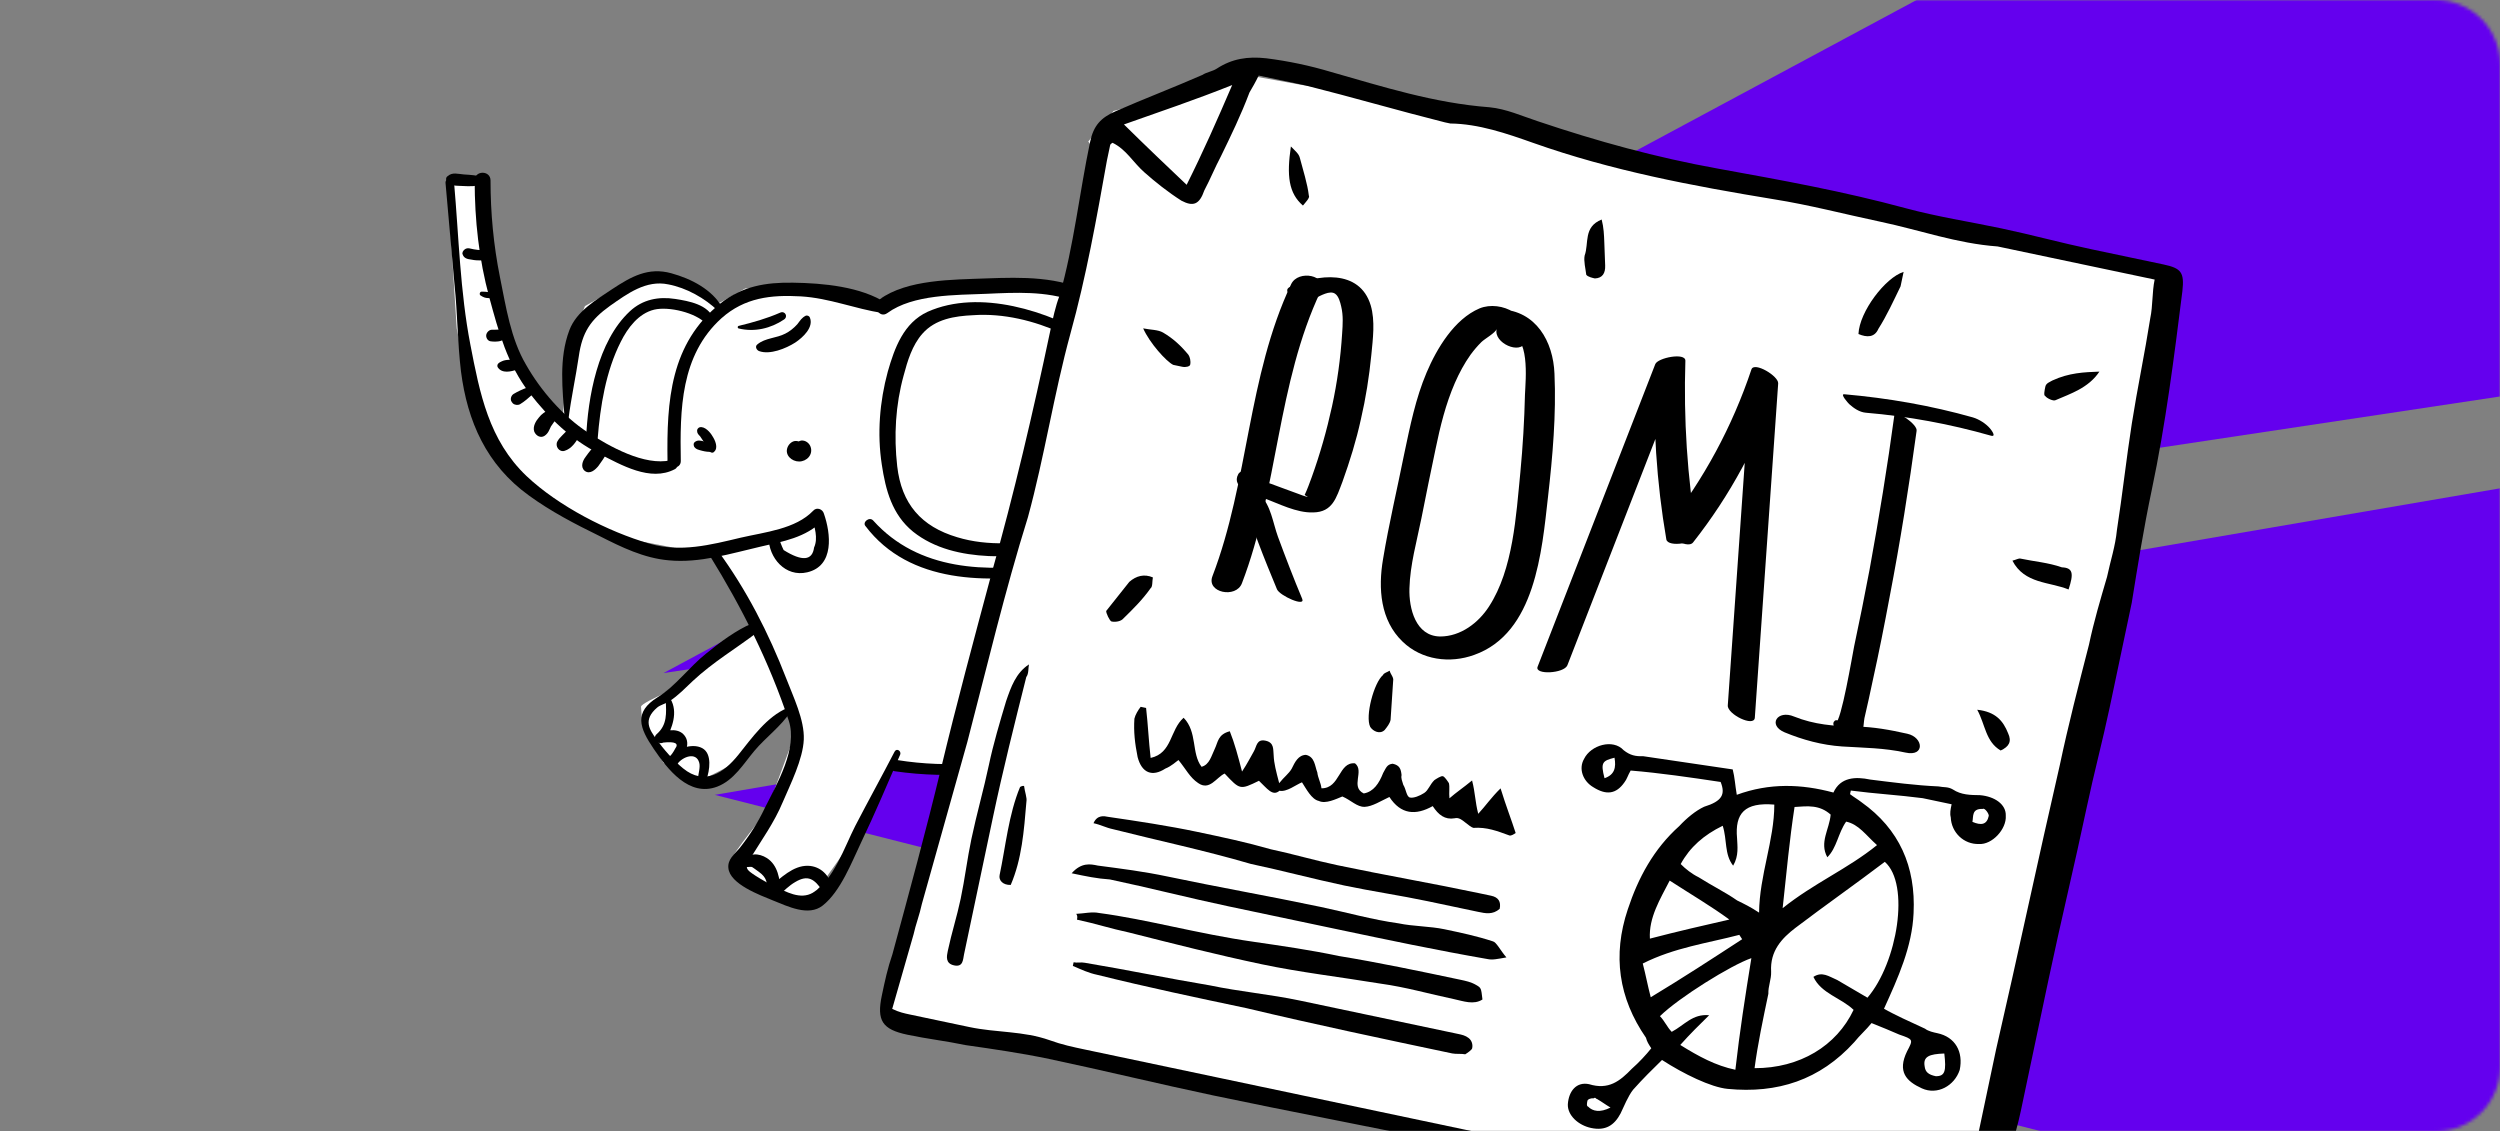 <?xml version="1.0" encoding="UTF-8"?> <svg xmlns="http://www.w3.org/2000/svg" width="780" height="353" viewBox="0 0 780 353" fill="none"><rect x="0" y="0" width="780" height="353" fill="#808080" stroke="none"/><mask id="mask0_840_439" style="mask-type:alpha" maskUnits="userSpaceOnUse" x="201" y="0" width="579" height="353"><path d="M201 20C201 8.954 209.954 0 221 0H760C771.046 0 780 8.954 780 20V333C780 344.046 771.046 353 760 353H221C209.954 353 201 344.046 201 333V20Z" fill="white"></path></mask><g mask="url(#mask0_840_439)"><path d="M207 210L665 -36L815 -18L871 110L207 210Z" fill="#6400EE"></path><path d="M223 248L817 146L827 374L775 388L223 248Z" fill="#6400EE"></path></g><mask id="mask1_840_439" style="mask-type:alpha" maskUnits="userSpaceOnUse" x="69" y="11" width="626" height="342"><rect x="69" y="11" width="626" height="342" fill="#D9D9D9"></rect></mask><g mask="url(#mask1_840_439)"><path d="M325.5 88L343 94.5L363 167.5L305.5 239.5L278 238L264 265L253 280.5L241 279C237 276 228.8 269.8 228 269C227.2 268.2 235 258.333 239 253.5L247.5 230.5L246 220.5C240 226.333 228 238.1 228 238.5C228 238.9 221.667 242 218.5 243.5L207 238L200.5 226.5C200.333 224.833 200 221.3 200 220.5C200 219.7 204.667 217.5 207 216.5L228 199L235 194L221.5 172H216C208.333 170.5 192.8 167.5 192 167.5C191.2 167.5 179.667 161.167 174 158L155.5 143C152.833 136.5 147.4 123.4 147 123C146.6 122.6 143.833 109.167 142.5 102.5L139.5 55.5H149.5L151 74L157 100L163.5 118.5L175.5 131L177.5 108L182.5 95.5L198.5 86.5L209 85.5L219 90L224.5 94.5L232.5 90H252.5L272 94.5L282 90L325.5 88Z" fill="white"></path><path d="M275.384 97.675C266.693 96.34 258.804 93.003 249.846 92.469C240.487 91.936 232.331 92.87 225.111 99.277C212.275 110.889 212.141 127.841 212.409 143.858C212.409 146.527 208.264 146.527 208.264 143.858C207.997 125.171 209.066 107.152 224.843 94.605C231.662 89.266 238.882 88.065 247.44 88.198C256.799 88.332 268.565 89.399 276.587 94.605C278.192 95.806 277.122 97.942 275.384 97.675Z" fill="black"></path><path d="M210.537 146.394C202.916 150.398 193.824 145.059 187.005 141.588C178.047 137.05 171.361 130.51 165.211 122.635C158.258 113.558 155.584 103.548 152.643 92.736C149.434 80.857 148.097 68.71 148.097 56.297C148.097 53.094 153.044 53.094 153.044 56.297C153.044 66.441 153.98 76.452 155.985 86.463C157.857 95.673 159.328 105.683 164.141 113.825C168.687 121.834 175.64 129.842 183.395 134.915C190.214 139.319 201.044 145.459 209.333 143.591C210.938 143.19 212.141 145.593 210.537 146.394Z" fill="black"></path><path d="M150.771 57.498C148.632 58.166 146.626 58.166 144.353 58.032C142.348 57.899 140.61 58.166 139.406 56.564C139.005 56.163 139.139 55.229 139.674 54.962C141.144 53.627 142.883 54.295 144.754 54.428C146.894 54.562 148.766 54.695 150.771 55.229C151.974 55.496 151.974 57.098 150.771 57.498Z" fill="black"></path><path d="M242.893 167.35C243.294 168.818 243.829 170.286 244.498 171.621C250.247 175.225 253.456 174.958 253.991 170.82C255.328 167.884 254.124 164.413 253.322 161.477C254.392 161.744 255.595 162.011 256.665 162.411C251.45 167.75 244.23 168.951 237.278 170.553C228.052 172.689 218.292 175.759 208.665 174.824C200.91 174.157 193.824 170.687 187.005 167.216C179.384 163.479 171.896 159.608 164.943 154.536C151.84 145.059 145.824 131.578 143.818 115.828C142.748 106.885 142.748 97.808 141.813 88.866C140.877 78.321 139.941 67.776 139.005 57.098C138.871 55.363 141.545 55.363 141.679 57.098C143.15 73.783 143.551 91.001 146.76 107.552C149.701 122.769 152.509 137.317 164.275 148.529C174.169 157.873 189.679 165.881 202.648 169.619C212.275 172.422 221.634 170.019 231.127 167.75C238.615 166.015 248.241 165.081 253.723 159.341C254.793 158.14 256.665 158.807 257.066 160.275C259.205 166.415 260.409 176.559 251.851 178.562C245.033 180.163 239.818 174.023 239.818 167.75C239.952 166.148 242.492 165.748 242.893 167.35Z" fill="black"></path><path d="M224.041 97.007C219.896 93.003 214.147 89.8 208.531 88.732C201.579 87.263 195.696 91.668 190.347 95.406C184.197 99.81 181.657 103.681 180.587 111.156C179.651 117.563 178.18 124.236 177.378 130.643C177.244 131.444 176.308 131.444 176.175 130.643C175.506 121.567 174.303 111.823 177.645 103.014C179.918 97.007 186.069 93.537 191.016 90.2C196.899 86.329 202.247 83.259 209.467 85.261C215.751 86.997 222.169 90.334 225.378 95.939C225.913 96.874 224.843 97.808 224.041 97.007Z" fill="black"></path><path d="M220.297 101.012C217.088 97.541 208.665 95.539 204.119 96.607C199.172 97.808 195.829 102.347 193.69 106.618C189.01 115.828 187.272 126.773 186.47 136.917C186.336 139.186 182.726 139.319 182.86 136.917C183.395 123.97 186.47 106.484 196.498 97.141C200.509 93.404 205.456 92.469 210.671 93.27C214.949 93.938 220.966 95.005 222.704 99.544C223.239 100.878 221.233 101.946 220.297 101.012Z" fill="black"></path><path d="M189.278 141.322C188.609 142.79 187.673 143.991 186.737 145.326C185.801 146.527 184.063 148.129 182.459 146.928C180.988 145.726 181.79 143.724 182.726 142.523C183.662 141.188 184.732 139.853 185.935 138.652C187.673 137.05 190.347 139.319 189.278 141.322Z" fill="black"></path><path d="M180.721 136.115C179.651 137.984 178.314 139.986 176.175 140.653C174.437 141.187 173.099 139.185 173.902 137.717C174.704 136.249 176.175 135.314 177.111 133.979C177.779 133.045 178.982 132.645 179.918 133.179C180.854 133.846 181.255 135.181 180.721 136.115Z" fill="black"></path><path d="M173.634 130.777C172.966 131.444 172.431 132.245 171.896 133.046C171.361 134.114 171.094 135.181 169.891 135.982C168.687 136.783 167.217 135.982 166.682 134.647C166.147 133.046 167.217 131.311 168.152 130.243C168.955 129.175 170.024 128.508 171.228 127.84C173.1 126.772 175.239 129.308 173.634 130.777Z" fill="black"></path><path d="M166.013 123.168C164.81 124.236 163.607 125.304 162.27 126.104C161.601 126.505 160.531 126.371 159.997 125.837C159.729 125.571 159.596 125.304 159.462 125.037C159.194 124.236 159.596 123.301 160.264 122.901C161.601 122.1 163.072 121.433 164.543 120.899C166.013 120.365 166.949 122.234 166.013 123.168Z" fill="black"></path><path d="M161.333 115.294C159.461 115.961 156.654 116.628 155.317 114.626C155.049 114.226 155.183 113.692 155.45 113.425C155.851 113.024 156.252 112.891 156.787 112.624C156.52 112.757 156.386 112.891 156.119 113.024C157.322 112.09 158.927 112.357 160.397 112.09C162.537 111.69 163.339 114.626 161.333 115.294Z" fill="black"></path><path d="M157.857 105.55C157.189 105.95 156.52 106.351 155.718 106.484C154.782 106.617 153.98 106.617 153.044 106.484C152.108 106.351 151.573 105.283 151.707 104.482C151.841 103.681 152.643 102.88 153.445 102.88C154.381 102.88 155.584 102.88 156.52 102.747C157.322 102.613 157.991 102.88 158.392 103.681C158.793 104.348 158.526 105.149 157.857 105.55Z" fill="black"></path><path d="M155.049 92.87C154.247 93.003 153.311 93.137 152.375 93.003C151.439 93.003 150.771 92.736 149.969 92.202C149.434 91.935 149.701 91.001 150.236 91.001C151.038 91.001 151.573 91.001 152.375 91.135C153.178 91.268 153.98 91.268 154.648 91.268C155.718 91.401 155.852 92.736 155.049 92.87Z" fill="black"></path><path d="M150.37 81.257C149.3 81.257 148.23 81.257 147.027 80.99C145.824 80.856 144.754 80.59 144.353 79.388C144.085 78.854 144.487 78.187 145.021 77.787C145.957 77.119 146.893 77.653 147.829 77.787C148.631 77.92 149.567 78.053 150.37 78.053C152.375 78.32 152.375 81.124 150.37 81.257Z" fill="black"></path><path d="M221.634 141.054C220.565 140.521 220.164 138.652 219.495 137.718C219.094 137.184 218.826 136.65 218.425 136.116C217.891 135.582 217.489 135.181 217.489 134.381C217.489 133.847 217.891 133.446 218.292 133.313C219.896 132.912 221.634 134.915 222.303 136.116C223.105 137.317 224.175 139.72 222.838 140.921C222.57 141.321 222.035 141.321 221.634 141.054Z" fill="black"></path><path d="M222.169 140.921C221.099 141.054 220.163 140.921 219.094 140.654C218.158 140.387 217.088 140.253 216.553 139.319C216.42 138.918 216.286 138.385 216.687 137.984C217.623 137.183 218.559 137.45 219.629 137.717C220.698 137.984 221.634 138.385 222.57 138.918C223.506 139.586 223.105 140.921 222.169 140.921Z" fill="black"></path><path d="M252.653 99.009C253.99 102.079 250.514 105.282 248.107 106.884C245.166 108.753 240.219 110.755 236.876 109.554C236.074 109.287 235.406 108.085 236.341 107.418C238.748 105.416 242.224 105.549 245.032 104.081C246.369 103.414 247.706 102.346 248.776 101.145C249.712 99.943 250.113 99.142 251.45 98.475C251.851 98.342 252.52 98.609 252.653 99.009Z" fill="black"></path><path d="M244.632 99.677C240.487 102.48 235.406 103.681 230.459 102.48C230.058 102.346 230.058 101.813 230.459 101.679C234.871 100.611 239.15 99.41 243.428 97.541C244.899 96.874 245.969 98.743 244.632 99.677Z" fill="black"></path><path d="M247.841 139.719C247.841 138.518 248.777 137.717 249.98 137.45C251.317 137.317 252.52 138.251 252.921 139.452C253.724 141.855 251.718 143.991 249.311 143.991C247.038 143.991 244.765 141.988 245.701 139.586C246.102 138.518 247.172 137.584 248.242 137.584C249.311 137.584 250.381 138.118 251.05 138.918C251.718 139.719 251.852 140.787 251.05 141.588C250.381 142.255 249.044 142.389 248.375 141.588C248.242 141.455 248.108 141.188 247.974 141.188C248.509 141.455 249.044 141.188 249.445 140.52C249.579 140.253 249.445 139.986 249.311 139.719C249.445 139.853 249.445 139.853 249.311 139.719C249.044 139.586 249.178 139.586 249.311 139.719C249.044 139.586 249.044 139.586 249.311 139.719C249.044 139.719 248.91 139.853 248.777 140.12C248.643 140.387 248.643 140.387 248.777 140.12C248.643 140.387 248.777 140.654 248.91 140.921C249.445 141.321 249.579 141.455 249.178 141.321C248.91 141.188 249.044 141.188 249.311 141.321C249.178 141.321 249.044 141.188 248.91 141.188C248.375 141.054 247.841 140.52 247.841 139.719Z" fill="black"></path><path d="M272.442 162.41C286.615 178.16 307.874 178.694 327.528 175.758C337.021 174.29 346.113 172.02 353.467 165.347C360.42 159.073 364.431 150.397 366.169 141.187C368.308 130.242 366.436 120.632 359.216 112.09C352.932 104.615 344.375 97.541 335.016 93.937C326.459 90.734 316.698 91.267 307.74 91.668C298.247 92.068 284.877 91.801 276.854 97.674C274.314 99.543 271.907 95.272 274.448 93.403C283.005 87.13 297.445 87.263 307.74 86.863C318.971 86.462 330.47 86.195 340.765 91.534C350.124 96.473 358.949 104.348 364.966 113.024C370.982 121.566 371.383 130.91 369.913 140.921C368.442 150.664 364.03 160.141 356.81 166.948C349.055 174.423 338.893 177.093 328.598 178.828C308.275 182.031 283.807 182.298 270.035 164.145C268.966 162.944 271.239 161.075 272.442 162.41Z" fill="black"></path><path d="M352.397 150.798C358.013 141.321 360.687 130.777 354.269 120.766C349.322 113.024 339.428 107.552 331.272 103.948C322.715 100.077 313.088 97.674 303.595 98.342C297.846 98.609 291.829 99.543 287.818 104.081C284.609 107.685 283.138 112.624 281.935 117.162C279.395 126.372 278.86 135.982 279.929 145.459C281.266 157.205 287.417 164.279 298.648 167.616C308.275 170.553 318.704 169.618 328.464 167.883C333.411 166.949 337.69 165.213 342.102 162.944C348.386 159.474 350.927 156.004 353.601 149.73C354.67 147.328 358.414 149.33 357.211 151.866C353.066 160.809 346.381 163.745 337.556 167.082C327.796 170.686 318.971 174.023 308.408 173.489C300.119 173.089 291.562 171.22 284.876 165.881C278.325 160.542 276.319 152.934 275.116 144.925C273.645 135.315 274.447 125.304 276.988 115.961C279.127 108.486 281.935 100.744 289.422 97.274C305.601 90.066 327.261 97.007 341.434 105.817C349.055 110.488 356.81 116.361 360.152 124.904C364.03 134.914 360.687 144.258 355.339 152.8C354.403 154.802 351.194 152.934 352.397 150.798Z" fill="black"></path><path d="M223.907 171.754C232.865 183.901 239.818 197.515 245.3 211.664C247.439 217.27 251.049 224.611 250.782 230.751C250.514 236.891 246.637 244.632 244.23 250.238C241.556 256.645 237.679 261.984 234.069 267.857C232.197 270.927 232.865 271.328 235.673 273.196C237.545 274.397 239.417 275.465 241.423 276.4C245.3 278.268 249.712 280.804 253.59 278.535C260.141 274.531 263.484 264.253 266.826 257.713C270.838 249.971 275.116 242.23 279.127 234.488C279.796 233.287 281.267 234.355 280.865 235.422C276.854 244.632 272.977 253.842 268.698 262.785C265.757 268.925 262.28 278.135 256.665 282.54C252.253 286.01 245.835 282.806 241.155 280.938C237.278 279.336 227.651 275.866 227.25 270.794C226.982 268.124 229.122 266.522 230.726 264.654C233.801 260.783 236.475 256.645 238.615 252.107C242.492 244.365 248.91 233.554 246.102 224.878C239.952 206.458 231.528 189.64 221.367 173.222C220.431 171.621 222.838 170.286 223.907 171.754Z" fill="black"></path><path d="M256.665 278.001C254.124 274.263 252.119 272.795 248.108 275.198C246.236 276.265 244.498 278.001 242.893 279.469C241.556 280.537 239.684 279.869 239.55 278.134C239.283 275.198 239.283 273.863 236.743 271.994C234.202 270.259 235.138 270.393 232.999 270.526C232.063 270.659 231.395 269.458 231.929 268.657C233.667 265.988 236.743 266.121 239.283 267.723C242.759 269.992 243.294 274.263 243.562 278.001C242.492 277.6 241.289 277.066 240.219 276.666C243.562 273.996 247.439 269.992 252.119 270.126C256.13 270.259 258.804 273.196 259.74 276.933C260.007 278.668 257.601 279.469 256.665 278.001Z" fill="black"></path><path d="M238.615 203.254C238.481 203.254 238.481 203.12 238.615 203.254C238.748 203.254 238.748 203.12 238.615 203.254Z" fill="black"></path><path d="M238.347 201.92C237.679 201.92 237.679 200.985 238.347 200.985C239.016 200.985 239.016 201.92 238.347 201.92Z" fill="black"></path><path d="M246.637 222.074C243.696 226.612 238.882 230.082 235.406 234.22C231.93 238.358 228.988 243.43 223.774 245.432C214.949 248.769 208.264 239.96 203.985 233.686C199.44 227.012 197.701 222.207 205.189 217.536C210.804 214.065 215.083 208.059 220.297 203.921C224.71 200.317 229.523 196.713 234.738 194.444C236.743 193.643 238.08 195.913 236.342 197.247C229.657 202.319 222.437 206.591 216.153 212.464C213.88 214.599 211.607 217.002 208.933 218.737C207.729 219.538 205.991 219.938 205.055 220.739C200.509 224.61 202.648 227.68 204.788 230.616C207.061 233.82 210.002 237.157 213.077 239.693C219.896 245.299 225.913 241.027 230.325 235.555C234.604 230.216 239.284 223.542 245.701 220.873C246.504 220.739 247.038 221.673 246.637 222.074Z" fill="black"></path><path d="M219.896 240.36C219.896 241.028 219.896 241.695 219.361 242.096C218.96 242.363 218.425 242.229 218.425 241.695C218.425 241.295 218.559 240.894 218.559 240.36C218.559 239.56 219.762 239.56 219.896 240.36Z" fill="black"></path><path d="M217.757 242.763C217.891 241.428 218.559 239.292 218.158 237.958C217.222 234.487 212.944 236.089 211.339 238.358C210.403 237.691 209.601 237.023 208.665 236.356C209.468 235.555 210.136 234.621 210.671 233.553C211.874 231.951 210.671 231.284 206.927 231.684C205.323 232.485 203.317 230.349 204.922 229.015C208.264 226.078 207.863 222.474 207.729 218.47C207.729 217.669 208.799 217.402 209.2 218.07C211.607 222.207 209.735 227.146 207.596 231.017C206.927 230.216 206.392 229.415 205.724 228.614C208.398 227.68 212.142 227.013 213.88 229.949C215.618 232.886 212.81 236.489 211.072 238.758C209.735 240.494 207.328 238.091 208.665 236.356C210.671 233.686 215.885 231.684 219.094 233.419C222.303 235.155 221.367 240.494 220.431 243.163C220.03 244.631 217.49 244.498 217.757 242.763Z" fill="black"></path><path d="M360.019 161.743C368.041 166.549 373.657 174.824 378.336 182.566C379.272 184.034 376.866 185.369 376.063 183.9C371.384 176.025 364.966 169.885 359.083 163.078C358.414 162.411 359.217 161.209 360.019 161.743Z" fill="black"></path><path d="M374.191 181.898C383.417 184.701 391.84 189.239 399.996 194.445C402.671 196.18 405.211 197.915 407.885 199.784C409.356 200.852 411.896 201.653 413.099 202.987C414.437 204.456 414.437 204.856 414.169 206.858C413.634 211.263 410.559 216.602 408.955 220.606C408.019 222.875 407.083 226.346 405.211 227.947C403.072 229.95 400.264 229.549 397.59 228.882C392.643 227.547 387.829 224.877 383.016 223.142C378.069 221.407 372.721 218.871 367.506 217.937C361.623 216.869 358.949 219.672 354.403 223.009C347.317 228.081 339.562 232.085 331.54 235.155C314.827 241.562 296.91 243.164 279.127 240.628C276.854 240.227 277.79 236.757 280.063 237.157C295.974 239.693 312.286 238.359 327.529 233.153C334.749 230.617 341.835 227.414 348.253 223.276C352.665 220.473 357.746 213.932 363.228 213.799C369.645 213.665 377.801 218.07 383.818 220.206C387.963 221.674 392.509 224.21 396.788 225.011C402.938 226.079 404.542 221.541 406.414 217.269C408.821 211.663 412.164 206.725 407.083 201.119C404.943 198.716 399.595 196.714 396.788 195.246C389.033 191.375 380.877 188.305 372.854 184.968C371.517 183.9 372.587 181.364 374.191 181.898Z" fill="black"></path><path d="M412.297 205.79C410.291 206.057 407.35 206.458 406.815 208.727C406.414 210.595 408.018 213.665 408.954 215.133C409.757 216.468 408.42 217.936 406.949 217.67C401.467 216.602 400.397 222.608 399.06 226.479C398.525 228.081 396.252 227.413 396.52 225.812C397.589 219.271 399.996 213.265 407.885 214.333C407.216 215.133 406.548 216.068 405.879 216.869C404.007 214.066 401.066 209.394 403.339 205.924C405.211 203.254 409.623 201.385 412.564 202.987C413.634 203.655 413.634 205.657 412.297 205.79Z" fill="black"></path><path d="M366.035 216.468C367.907 222.341 369.913 228.214 372.854 233.686C374.726 237.023 376.865 240.36 377.534 244.231C378.737 251.439 374.191 255.31 367.64 256.644C362.559 257.712 357.077 258.513 351.996 259.047C349.322 259.314 347.317 259.314 345.445 257.178C338.76 250.104 340.364 238.358 337.957 229.949C337.556 228.481 339.963 228.214 339.963 229.682C339.829 235.689 343.84 245.833 346.916 250.905C349.456 255.043 351.729 254.909 356.141 254.375C359.617 253.975 363.227 253.574 366.704 252.907C372.052 251.973 376.464 248.769 374.993 242.629C374.191 239.159 371.517 235.822 369.779 232.619C367.105 227.546 365.099 222.474 364.163 216.735C364.03 215.801 365.634 215.267 366.035 216.468Z" fill="black"></path><path d="M376.063 249.837C371.383 247.968 367.773 251.439 365.099 254.776C364.03 255.977 362.024 254.909 362.024 253.441C362.024 248.502 356.542 254.375 356.408 254.909C355.74 256.244 353.601 256.244 352.932 254.909C351.194 252.506 349.055 251.706 346.648 252.773C344.776 253.174 343.439 250.504 345.311 249.57C349.322 247.434 353.467 249.036 356.141 252.506C355.071 252.64 354.002 252.773 352.932 252.907C355.606 247.167 365.768 245.299 365.768 253.574C364.698 253.174 363.629 252.773 362.693 252.24C366.436 247.835 371.651 243.964 376.999 247.968C377.668 248.502 377.266 250.237 376.063 249.837Z" fill="black"></path><path d="M399.461 162.277C395.718 166.548 386.358 171.487 380.877 168.016C377.4 165.747 376.999 159.874 381.411 158.272C386.626 156.404 389.033 162.143 387.294 166.014C384.754 171.753 377.935 174.957 371.918 174.556C370.715 174.423 370.314 172.554 371.651 172.287C374.191 171.887 376.331 171.487 378.604 170.285C379.807 169.618 381.01 168.817 382.08 167.883C382.481 167.482 382.748 167.215 383.15 166.815C384.487 164.546 385.021 164.012 384.487 165.347C384.085 166.281 384.487 166.414 385.957 165.747C386.893 165.747 387.695 165.614 388.498 165.213C389.968 164.813 391.439 164.012 392.91 163.344C394.782 162.41 396.52 161.342 398.526 160.541C399.595 160.275 400.13 161.609 399.461 162.277Z" fill="black"></path><path d="M395.45 162.677C394.915 156.271 399.328 148.662 405.344 146.26C408.954 144.792 412.966 144.658 416.709 144.925C418.314 145.059 421.255 145.059 422.325 146.527C425.534 150.665 414.971 158.673 412.297 160.542C408.286 163.478 401.601 166.548 397.055 162.811C395.45 161.476 397.456 158.94 399.328 159.874C402.67 161.743 408.286 159.607 411.361 157.872C412.832 156.938 422.993 149.73 418.715 146.66C417.779 145.993 412.698 147.728 411.495 147.995C409.623 148.395 407.484 148.796 405.746 149.73C401.467 151.866 398.927 158.006 399.194 162.544C399.328 165.08 395.584 165.08 395.45 162.677Z" fill="black"></path><path d="M339.551 44.132L347.44 34.618L390.341 23.663L465.725 37.205C465.725 37.205 564.94 60.479 565.504 60.598C566.511 61.398 675.421 86.128 675.421 86.128L668.526 141.148L650.206 230.819L615.056 386.358L601.389 387.006L361.455 336.413L279.787 319.193L275.994 314.864L318.408 155.562L341.329 46.86L339.551 44.132Z" fill="white"></path><g clip-path="url(#clip0_840_439)"><path d="M402.831 88.676C389.217 117.444 389.601 150.226 378.288 179.758C376.274 184.919 385.67 186.83 387.491 181.956C398.805 152.424 398.421 119.642 412.035 90.874C414.432 85.904 405.036 83.993 402.831 88.676Z" fill="black"></path><path d="M410.309 93.072C411.939 92.307 414.911 90.492 416.541 91.638C417.692 92.403 418.171 94.41 418.459 95.653C419.13 98.424 418.938 101.291 418.746 104.063C418.267 111.709 417.212 119.355 415.583 126.81C413.953 134.264 411.843 141.719 409.255 148.887C408.584 150.703 407.913 152.615 407.05 154.431C408.2 155.1 408.296 155.195 407.433 154.908C406.666 154.717 405.995 154.431 405.228 154.144C404.269 153.857 395.257 150.416 395.257 150.512C396.983 147.263 387.779 145.255 386.341 147.932C383.944 152.328 391.23 154.239 394.203 155.386C398.996 157.107 404.461 160.069 409.734 159.878C415.774 159.783 416.925 155.291 418.842 150.321C421.143 143.917 423.157 137.418 424.595 130.824C426.129 124.229 427.183 117.539 427.854 110.753C428.334 105.783 429.101 100.144 427.663 95.27C424.211 83.801 410.885 85.522 402.448 89.536C400.434 90.492 402.544 92.403 403.694 92.976C405.612 93.932 408.296 94.028 410.309 93.072Z" fill="black"></path><path d="M475.887 106.644C478.476 98.616 468.313 93.455 461.602 96.227C453.74 99.572 448.276 108.747 445.112 116.202C441.66 124.325 439.935 133.023 438.113 141.624C435.908 152.615 433.319 163.511 431.498 174.502C429.964 183.581 430.635 193.521 437.634 200.211C443.578 205.946 452.398 207.093 459.972 204.321C479.051 197.535 481.065 171.921 482.982 155.005C484.42 142.389 485.571 129.295 484.995 116.584C484.612 106.549 479.243 96.991 468.217 96.513C461.986 96.227 465.533 103.586 470.231 103.872C477.517 104.255 475.983 118.4 475.792 123.083C475.6 131.207 475.12 139.235 474.353 147.359C473.011 160.835 472.148 177.56 464.574 189.22C461.315 194.286 455.754 198.586 449.33 198.586C441.66 198.491 439.551 189.794 439.743 183.581C439.935 176.222 442.044 168.863 443.482 161.695C444.92 154.527 446.358 147.263 447.892 140.095C449.33 133.118 451.056 126.046 453.932 119.451C455.274 116.393 456.904 113.334 458.822 110.658C459.876 109.225 460.931 107.982 462.177 106.74C463.232 105.688 466.588 103.872 466.971 102.63C465.821 107.026 474.545 110.849 475.887 106.644Z" fill="black"></path><path d="M489.022 207.57C501.294 176.126 513.47 144.587 525.742 113.143C522.578 113.525 519.51 113.812 516.346 114.194C515.675 132.353 516.826 150.417 519.894 168.289C520.373 170.965 529.769 169.436 529.385 166.664C526.413 148.792 525.263 130.728 525.838 112.569C525.934 109.893 517.209 111.614 516.442 113.621C504.17 145.065 491.994 176.604 479.722 208.048C478.764 210.628 487.968 210.151 489.022 207.57Z" fill="black"></path><path d="M528.235 169.245C539.836 154.527 548.752 137.992 554.696 120.215C551.916 118.782 549.136 117.253 546.355 115.819C543.958 150.608 541.466 185.301 539.069 220.09C538.877 222.862 547.314 226.972 547.506 223.913C549.903 189.124 552.395 154.431 554.792 119.642C554.984 117.348 547.314 112.761 546.451 115.246C540.507 133.022 531.591 149.557 519.99 164.275C518.36 166.378 526.318 171.634 528.235 169.245Z" fill="black"></path><path d="M591.064 129.353C588.888 145.528 586.24 161.614 583.308 177.7C581.794 185.698 580.186 193.785 578.484 201.695C578.011 204.005 574.417 225.512 572.714 225.512C574.889 227.29 577.065 229.067 579.146 230.934C579.24 231.022 579.24 231.111 579.335 231.111C578.767 231.022 578.2 231.022 577.538 230.934C577.632 231.022 577.727 231.022 577.822 231.111C579.619 231.822 579.808 231.111 579.335 229.6C578.767 227.912 576.214 225.957 574.511 225.246C574.417 225.157 574.322 225.157 574.227 225.068C573.849 224.89 572.903 224.446 572.43 224.89C571.863 225.424 571.957 225.779 572.146 226.579C572.619 228.623 576.214 232 578.578 232C581.416 231.911 581.321 226.134 581.7 224.09C582.646 220.091 583.497 216.092 584.348 212.093C586.24 203.561 587.942 194.941 589.55 186.32C592.861 169.168 595.604 151.838 597.968 134.508C598.536 132.464 591.253 127.665 591.064 129.353Z" fill="black"></path><path d="M556.811 228.495C562.47 230.826 568.416 232.467 574.747 232.899C581.556 233.33 587.79 233.33 594.504 234.798C600.642 236.18 600.163 230.049 595.08 228.927C589.709 227.718 584.529 226.768 579.063 226.682C572.253 226.595 566.019 226.077 559.785 223.573C554.509 221.328 551.44 226.25 556.811 228.495Z" fill="black"></path><path d="M582.128 128.768C595.396 129.885 608.378 132.293 621.073 135.904C623.078 136.506 621.264 134.098 620.882 133.668C619.641 132.207 617.541 130.831 615.537 130.229C602.46 126.532 589.096 124.211 575.447 123.007C573.919 122.835 576.783 125.93 576.974 126.102C578.31 127.306 580.124 128.596 582.128 128.768Z" fill="black"></path><path d="M387.683 154.239C387.779 154.335 388.163 156.915 388.354 157.489C388.738 158.636 389.121 159.783 389.505 160.834C390.464 163.606 391.518 166.473 392.573 169.245C394.395 174.119 396.408 178.993 398.421 183.867C399.284 185.874 407.433 189.506 406.283 186.83C403.598 180.427 401.106 173.928 398.709 167.429C397.175 163.223 396.504 157.584 393.148 154.431C391.422 152.71 383.273 150.034 387.683 154.239Z" fill="black"></path></g><path d="M617.073 387.959C615.828 388.284 614.02 388.491 612.33 388.135C606.016 387.392 600.265 386.768 594.069 385.461C571.422 381.274 548.893 376.524 526.364 371.773C501.018 366.429 474.991 361.529 449.646 356.185C425.991 351.197 402.216 346.772 378.561 341.784C361.664 338.221 344.323 333.977 327.426 330.414C318.978 328.632 309.847 327.295 301.28 326.077C295.085 324.771 289.334 324.146 283.138 322.84C275.253 321.177 273.475 318.449 275.138 310.564C276.088 306.058 276.919 302.116 278.433 297.729C283.716 278.253 288.88 259.341 293.6 239.747C298.438 219.59 303.84 199.551 309.361 178.949C316.395 153.961 322.302 128.734 327.647 103.389C328.478 99.446 329.309 95.504 330.585 92.243C335.037 76.71 336.791 60.021 340.117 44.25C341.185 39.181 343.469 36.721 348.005 34.737C357.078 30.767 366.032 27.361 375.105 23.391C376.469 22.502 378.277 22.295 379.641 21.406C384.415 18.295 389.277 17.555 395.028 18.18C401.906 19.042 408.664 20.467 415.304 22.455C431.4 27.026 447.378 32.159 464.749 33.469C469.937 33.975 474.769 36.17 479.719 37.802C498.394 44.093 516.743 49.139 536.011 52.613C555.843 56.207 575.111 59.681 594.586 64.965C604.606 67.665 614.299 69.121 624.437 71.259C634.012 73.278 642.905 75.741 652.48 77.76C659.802 79.304 667.124 80.848 675.009 82.511C680.641 83.698 681.53 85.062 680.906 90.813C678.32 111.446 675.734 132.078 671.34 152.917C668.846 164.745 667.034 176.128 665.103 188.075C662.847 198.776 660.472 210.041 658.215 220.742C656.078 230.88 653.258 241.463 651.12 251.601C647.32 269.624 642.956 287.528 639.156 305.551C636.306 319.069 633.337 333.15 630.486 346.667C628.824 354.552 626.035 362.2 623.927 369.403C620.368 375.123 618.617 380.637 617.073 387.959ZM278.368 314.775C280.502 315.813 282.192 316.169 283.881 316.526C290.077 317.832 296.272 319.139 302.468 320.445C310.916 322.226 319.276 321.636 327.487 324.544C331.311 325.938 334.69 326.651 338.633 327.482C352.714 330.451 367.358 333.539 381.438 336.508C411.289 342.803 441.703 349.216 471.554 355.51C513.233 364.298 554.348 372.968 596.027 381.756C600.533 382.706 605.364 384.902 610.345 383.599C611.652 377.403 613.403 371.89 614.709 365.694C617.44 352.74 620.053 340.349 622.785 327.395C629.642 297.663 635.818 268.375 642.675 238.643C645.288 226.252 648.464 213.98 651.759 201.144C653.303 193.822 655.291 187.182 657.398 179.979C658.467 174.91 659.98 170.523 660.486 165.335C662.179 154.515 663.428 143.013 665.121 132.193C666.814 121.373 669.19 110.109 670.883 99.289C671.714 95.346 671.419 91.166 672.25 87.223C656.48 83.898 641.836 80.81 627.192 77.722C626.066 77.485 624.376 77.129 623.25 76.891C610.503 75.968 599.031 71.784 586.64 69.172C575.376 66.796 564.793 63.977 553.41 62.165C527.827 57.947 502.926 53.285 478.294 44.561C470.083 41.653 461.309 38.627 452.504 38.535C451.941 38.416 451.378 38.297 450.815 38.179C436.289 34.528 421.883 30.313 407.358 26.662C402.289 25.593 397.783 24.643 392.714 23.575C391.676 25.709 390.756 27.28 389.837 28.851C387.166 35.935 384.052 42.337 380.937 48.74C378.979 52.445 377.703 55.705 375.746 59.41C374.232 63.797 372.305 64.568 368.6 62.61C364.45 59.97 360.42 56.767 356.952 53.683C353.485 50.599 351.381 46.626 347.113 44.549C346.431 44.993 346.431 44.993 346.312 45.557C345.956 47.246 345.718 48.373 345.362 50.062C342.125 68.204 338.888 86.346 333.961 104.132C328.797 123.044 325.885 142.431 320.721 161.344C313.48 184.524 307.929 208.061 301.814 231.479C297.125 248.138 292.317 265.36 287.628 282.02C286.915 285.399 285.639 288.66 285.046 291.476C282.82 299.242 280.594 307.009 278.368 314.775ZM384.442 26.536C372.879 31.157 362.116 34.771 350.672 38.828C357.488 45.56 363.86 51.61 370.232 57.66C375.305 47.552 379.814 37.326 384.442 26.536Z" fill="black"></path><path d="M536.839 243.973C527.145 242.518 518.015 241.181 508.766 240.407C507.846 241.978 507.609 243.104 506.808 244.112C504.287 247.698 501.233 248.231 497.084 245.591C493.942 243.752 492.401 239.898 494.24 236.756C496.317 232.488 503.225 230.415 506.574 234.062C508.589 235.664 510.279 236.02 512.651 235.932C521.781 237.269 530.911 238.606 540.605 240.061C541.256 242.552 541.344 244.924 541.877 247.977C552.076 244.245 562.007 244.574 572.027 247.275C574.222 242.444 578.965 242.267 583.471 243.217C590.349 244.079 597.789 245.06 604.786 245.359C606.475 245.715 607.72 245.389 609.291 246.309C611.87 248.029 614.805 248.06 617.74 248.09C622.364 248.477 625.951 250.998 625.801 254.496C626.096 258.676 621.529 263.596 617.468 263.328C612.725 263.504 608.813 259.738 608.636 254.995C608.311 253.75 608.548 252.623 608.905 250.933C605.525 250.221 602.709 249.627 599.893 249.033C592.452 248.053 584.893 247.635 577.452 246.654C577.333 247.218 577.215 247.781 577.215 247.781C578.222 248.582 579.793 249.501 580.801 250.302C592.567 258.666 597.752 270.348 597.036 284.903C596.588 295.398 592.197 305.061 587.806 314.724C589.377 315.643 591.511 316.681 593.646 317.72C595.78 318.758 598.477 319.915 600.611 320.953C601.619 321.754 603.309 322.11 604.435 322.348C610.067 323.535 612.615 328.191 611.428 333.823C609.796 338.773 604.458 341.766 599.627 339.57C594.795 337.375 591.891 334.41 595.006 328.007C596.964 324.302 596.964 324.302 592.577 322.789C589.879 321.632 587.182 320.475 583.921 319.199C582.32 321.214 580.155 323.111 578.554 325.126C567.818 336.981 554.565 341.246 539.002 339.729C533.814 339.223 525.278 335.07 518.549 330.71C515.584 333.614 512.619 336.519 509.534 339.986C507.933 342.002 506.657 345.262 505.619 347.396C503.661 351.102 500.933 352.879 496.427 351.929C492.485 351.098 489.017 348.014 489.166 344.516C489.435 340.454 491.837 337.431 495.779 338.263C501.856 340.132 505.385 337.347 509.151 333.435C511.316 331.538 513.599 329.078 515.201 327.063C514.312 325.699 513.867 325.017 513.542 323.772C504.978 311.377 503.085 298.036 507.862 283.748C511.127 273.848 515.962 264.867 523.939 257.725C526.222 255.265 529.069 252.924 531.678 251.709C537.341 249.962 538.379 247.828 536.839 243.973ZM547.423 333.269C561.535 333.303 573.01 326.31 578.32 315.076C574.408 311.31 568.212 310.004 565.783 304.785C568.511 303.008 570.526 304.609 573.224 305.766C576.365 307.605 579.507 309.444 582.649 311.283C592.021 300.317 596.001 275.861 588.058 268.892C578.955 275.796 569.288 282.582 560.185 289.487C555.974 292.717 552.208 296.629 552.591 303.18C552.679 305.552 551.641 307.686 551.729 310.058C550.067 317.943 548.404 325.828 547.423 333.269ZM546.426 298.939C540.081 301.131 523.833 311.235 517.902 317.043C519.354 318.526 520.124 320.453 521.576 321.936C525.549 319.833 528.07 316.246 533.258 316.752C530.293 319.656 527.327 322.56 524.243 326.028C529.963 329.587 535.239 332.465 541.435 333.771C542.802 321.706 544.496 310.886 546.426 298.939ZM537.486 257.64C531.586 260.514 527.257 264.307 524.379 269.583C525.832 271.066 527.847 272.667 529.981 273.706C534.131 276.345 538.399 278.422 541.985 280.943C544.119 281.981 546.253 283.019 548.832 284.74C548.954 273 553.583 262.211 553.586 251.034C544.337 250.261 541.253 253.728 541.962 261.525C542.05 263.897 542.583 266.95 540.744 270.092C537.958 266.564 538.908 262.058 537.486 257.64ZM556.185 283.349C566.089 275.437 576.407 271.141 585.629 263.674C582.161 260.589 579.939 257.179 575.996 256.348C573.475 259.934 573.088 264.559 570.123 267.463C567.575 262.808 570.778 258.777 571.165 254.153C567.697 251.069 564.08 251.482 559.9 251.778C558.326 262.034 557.433 271.847 556.185 283.349ZM520.939 274.74C517.943 280.58 514.384 286.3 514.767 292.852C523.483 290.572 531.518 288.736 539.552 286.901C533.951 282.778 527.667 279.1 520.939 274.74ZM543.553 293.039C543.108 292.357 543.108 292.357 542.664 291.675C532.702 294.28 522.415 295.641 512.541 300.618C513.518 304.354 514.051 307.407 515.028 311.143C525.139 305.039 534.005 299.261 543.553 293.039ZM606.627 328.693C601.883 328.869 599.956 329.639 600.489 332.693C600.696 334.501 601.703 335.302 603.956 335.777C606.891 335.808 607.248 334.118 606.627 328.693ZM615.395 256.42C618.092 257.577 619.901 257.37 620.495 254.554C620.613 253.991 619.28 251.945 618.598 252.389C615.1 252.24 615.751 254.73 615.395 256.42ZM500.612 242.806C503.785 241.71 504.26 239.457 503.727 236.403C499.991 237.38 499.309 237.825 500.612 242.806ZM502.477 345.557C500.906 344.638 499.898 343.837 498.327 342.918C497.764 342.799 497.883 342.236 497.201 342.68C496.638 342.561 495.392 342.887 495.274 343.45C495.155 344.014 494.917 345.14 495.481 345.259C496.933 346.741 499.186 347.217 502.477 345.557Z" fill="black"></path><path d="M392.791 243.603C386.891 246.476 386.891 246.476 382.09 241.346C379.48 242.561 377.404 246.829 373.818 244.308C371.239 242.588 370.024 239.979 367.683 237.132C367.001 237.576 365.519 239.028 363.591 239.799C359.499 242.465 356.239 241.19 354.936 236.209C354.078 231.91 353.664 228.293 353.932 224.232C354.169 223.105 355.089 221.534 355.89 220.527C356.453 220.645 357.016 220.764 357.579 220.883C358.2 226.308 358.377 231.052 358.997 236.477C365.787 234.967 364.959 227.733 369.288 223.94C373.645 228.388 371.656 235.028 374.886 239.239C377.377 238.588 377.971 235.771 379.009 233.637C380.047 231.503 379.959 229.131 383.695 228.154C385.235 232.009 386.212 235.744 387.515 240.725C389.235 238.147 390.273 236.012 391.193 234.442C392.112 232.871 392.024 230.499 394.84 231.093C397.657 231.687 397.181 233.939 397.388 235.748C397.477 238.12 398.128 240.61 399.105 244.346C400.707 242.33 402.071 241.441 402.99 239.87C404.028 237.736 405.067 235.602 407.438 235.514C410.254 236.108 410.224 239.043 410.994 240.97C411.201 242.778 412.09 244.142 412.297 245.951C418.167 246.012 417.576 237.652 422.764 238.157C425.787 240.56 421.22 245.479 425.489 247.556C428.542 247.023 430.262 244.445 431.538 241.184C432.458 239.613 432.695 238.487 434.504 238.28C436.757 238.755 437.082 240 437.289 241.808C437.052 242.935 437.496 243.617 437.822 244.862C438.711 246.226 438.799 248.598 439.925 248.835C441.052 249.073 442.979 248.302 444.343 247.414C445.707 246.525 446.063 244.835 447.546 243.383C448.228 242.938 449.592 242.049 450.155 242.168C450.718 242.287 451.607 243.651 452.052 244.333C452.378 245.578 452.021 247.268 452.228 249.076C454.393 247.18 456.439 245.846 459.286 243.505C460.263 247.241 460.232 250.176 461.209 253.911C463.493 251.451 465.213 248.873 468.178 245.968C469.926 251.631 471.466 255.486 472.888 259.903C472.206 260.348 471.524 260.792 470.96 260.674C467.137 259.279 463.876 258.003 459.696 258.298C459.133 258.18 458.125 257.379 457.117 256.578C456.11 255.777 455.102 254.977 453.857 255.302C450.803 255.835 448.788 254.233 447.01 251.505C441.673 254.498 437.048 254.111 433.492 248.655C430.883 249.87 428.155 251.648 425.784 251.736C423.412 251.824 421.515 249.659 418.818 248.502C416.891 249.272 413.6 250.932 411.466 249.893C409.213 249.418 407.553 246.127 406.22 244.081C404.293 244.851 401.446 247.192 399.193 246.717C397.029 248.614 395.251 245.886 392.791 243.603Z" fill="black"></path><path d="M334.354 272.459C337.438 268.991 340.254 269.585 342.507 270.06C349.948 271.041 356.825 271.903 364.147 273.447C379.917 276.772 396.37 279.653 412.14 282.978C420.025 284.641 428.355 286.985 436.359 288.085C440.864 289.035 446.171 288.977 450.677 289.927C455.746 290.996 460.815 292.065 465.765 293.697C466.892 293.935 468.106 296.544 470.003 298.709C466.949 299.241 465.704 299.567 464.014 299.211C448.125 296.449 432.918 293.242 417.148 289.917C405.883 287.542 394.619 285.166 383.354 282.791C370.963 280.178 358.691 277.002 346.3 274.39C342.239 274.122 338.859 273.409 334.354 272.459Z" fill="black"></path><path d="M335.8 285.118C338.172 285.03 340.662 284.379 342.915 284.854C350.356 285.834 358.241 287.497 365.563 289.041C374.011 290.822 382.46 292.604 391.027 293.822C400.157 295.159 408.724 296.377 417.736 298.277C430.246 300.327 442.637 302.939 455.591 305.671C457.281 306.027 458.97 306.383 460.541 307.303C462.112 308.222 462.112 308.222 462.526 311.839C459.798 313.617 456.537 312.341 453.721 311.748C445.836 310.085 438.633 307.978 430.629 306.878C418.119 304.829 405.491 303.343 393.663 300.849C379.582 297.88 366.184 294.466 352.222 290.934C346.59 289.746 341.639 288.114 336.007 286.927C336.126 286.363 336.245 285.8 335.8 285.118Z" fill="black"></path><path d="M467.9 283.559C465.735 285.456 463.482 284.981 461.229 284.506C456.16 283.437 450.528 282.249 445.459 281.181C437.011 279.399 427.88 278.062 419.432 276.281C409.857 274.262 399.838 271.561 390.263 269.542C375.857 265.328 361.213 262.24 347.251 258.708C344.998 258.233 343.427 257.313 341.174 256.838C342.331 254.141 344.584 254.616 345.71 254.853C354.841 256.19 364.534 257.646 373.546 259.546C381.431 261.209 388.753 262.753 396.519 264.979C403.278 266.404 409.918 268.392 417.24 269.936C431.884 273.024 446.647 275.548 461.29 278.636C462.417 278.874 464.107 279.23 465.233 279.467C467.486 279.942 468.375 281.306 467.9 283.559Z" fill="black"></path><path d="M334.965 300.235C336.092 300.473 337.337 300.147 338.463 300.384C351.536 302.553 364.491 305.284 377.563 307.452C386.575 309.353 396.387 310.245 405.399 312.145C421.733 315.589 438.629 319.152 454.963 322.596C456.089 322.834 457.216 323.071 458.224 323.872C459.231 324.673 459.557 325.918 459.319 327.044C459.201 327.608 457.837 328.497 457.155 328.941C456.028 328.704 454.22 328.911 453.093 328.673C431.691 324.16 410.288 319.647 389.004 314.571C373.234 311.246 358.027 308.039 342.375 304.151C339.559 303.557 337.425 302.519 334.728 301.362C334.847 300.798 334.965 300.235 334.965 300.235Z" fill="black"></path><path d="M321.032 207.294C320.794 208.42 321.001 210.229 320.201 211.236C316.55 225.761 312.899 240.286 309.811 254.93C306.96 268.448 303.991 282.528 301.141 296.046C301.022 296.609 300.904 297.172 300.785 297.735C300.429 299.425 300.517 301.797 297.701 301.203C294.885 300.609 295.36 298.356 295.716 296.667C296.903 291.034 298.536 286.084 299.723 280.452C301.03 274.256 301.773 267.942 303.079 261.747C304.742 253.861 306.968 246.095 308.512 238.773C309.937 232.014 311.925 225.375 313.913 218.735C315.427 214.348 316.94 209.96 321.032 207.294Z" fill="black"></path><path d="M319.507 245.209C319.714 247.018 320.485 248.945 320.247 250.071C319.473 259.32 318.818 268.006 315.347 276.098C312.976 276.187 311.523 274.704 311.88 273.014C313.78 264.003 314.672 254.19 318.262 245.535C318.262 245.535 318.944 245.09 319.507 245.209Z" fill="black"></path><path d="M579.839 104.21C580.138 97.213 588.264 86.573 593.927 84.826C593.571 86.516 593.333 87.642 592.977 89.332C590.9 93.6 588.705 98.431 586.065 102.581C584.908 105.278 582.537 105.367 579.839 104.21Z" fill="black"></path><path d="M433.568 209.256C433.893 210.501 434.901 211.302 434.664 212.428C434.395 216.49 434.127 220.551 433.859 224.612C433.622 225.739 432.821 226.747 432.02 227.754C430.538 229.206 428.403 228.168 427.514 226.804C425.855 223.513 428.675 212.93 431.522 210.589C431.641 210.026 432.886 209.7 433.568 209.256Z" fill="black"></path><path d="M645.392 183.918C639.434 181.485 631.637 182.194 627.874 174.93C629.12 174.604 629.802 174.159 630.365 174.278C634.871 175.228 638.932 175.496 643.319 177.01C646.817 177.159 647.024 178.967 645.392 183.918Z" fill="black"></path><path d="M359.699 180.152C359.461 181.279 359.668 183.087 358.986 183.532C356.465 187.118 353.5 190.022 350.534 192.926C349.734 193.934 347.925 194.141 346.799 193.904C346.235 193.785 345.021 191.176 345.14 190.612C347.542 187.589 349.944 184.566 352.346 181.543C354.511 179.647 357.001 178.995 359.699 180.152Z" fill="black"></path><path d="M499.721 68.493C500.372 70.984 500.46 73.355 500.548 75.727C500.636 78.098 500.725 80.47 500.813 82.842C500.901 85.213 499.982 86.784 497.61 86.873C497.047 86.754 495.357 86.397 494.912 85.716C494.706 83.907 494.054 81.417 494.41 79.727C495.805 75.903 493.939 70.803 499.721 68.493Z" fill="black"></path><path d="M655.016 115.945C651.576 121.102 645.913 122.849 641.377 124.834C640.695 125.279 638.561 124.24 638.116 123.558C637.553 123.44 637.909 121.75 638.147 120.623C638.384 119.497 639.629 119.171 640.311 118.727C645.53 116.298 650.273 116.121 655.016 115.945Z" fill="black"></path><path d="M356.67 102.449C358.923 102.924 361.295 102.835 362.866 103.755C366.008 105.594 368.468 107.877 370.809 110.724C371.253 111.406 371.579 112.651 371.341 113.778C371.222 114.341 369.977 114.667 368.851 114.429C368.288 114.31 367.161 114.073 366.035 113.835C363.901 112.797 358.655 106.985 356.67 102.449Z" fill="black"></path><path d="M402.757 45.694C404.209 47.177 405.217 47.978 405.543 49.223C406.52 52.959 407.942 57.376 408.355 60.993C408.8 61.675 407.317 63.127 406.516 64.135C402.041 60.25 401.42 54.825 402.757 45.694Z" fill="black"></path><path d="M616.889 221.439C622.64 222.063 624.981 224.91 626.521 228.764C627.736 231.373 626.816 232.944 624.207 234.159C619.494 231.4 619.437 226.094 616.889 221.439Z" fill="black"></path></g><defs><clipPath id="clip0_840_439"><rect width="244" height="149" fill="white" transform="translate(378 86)"></rect></clipPath></defs></svg> 